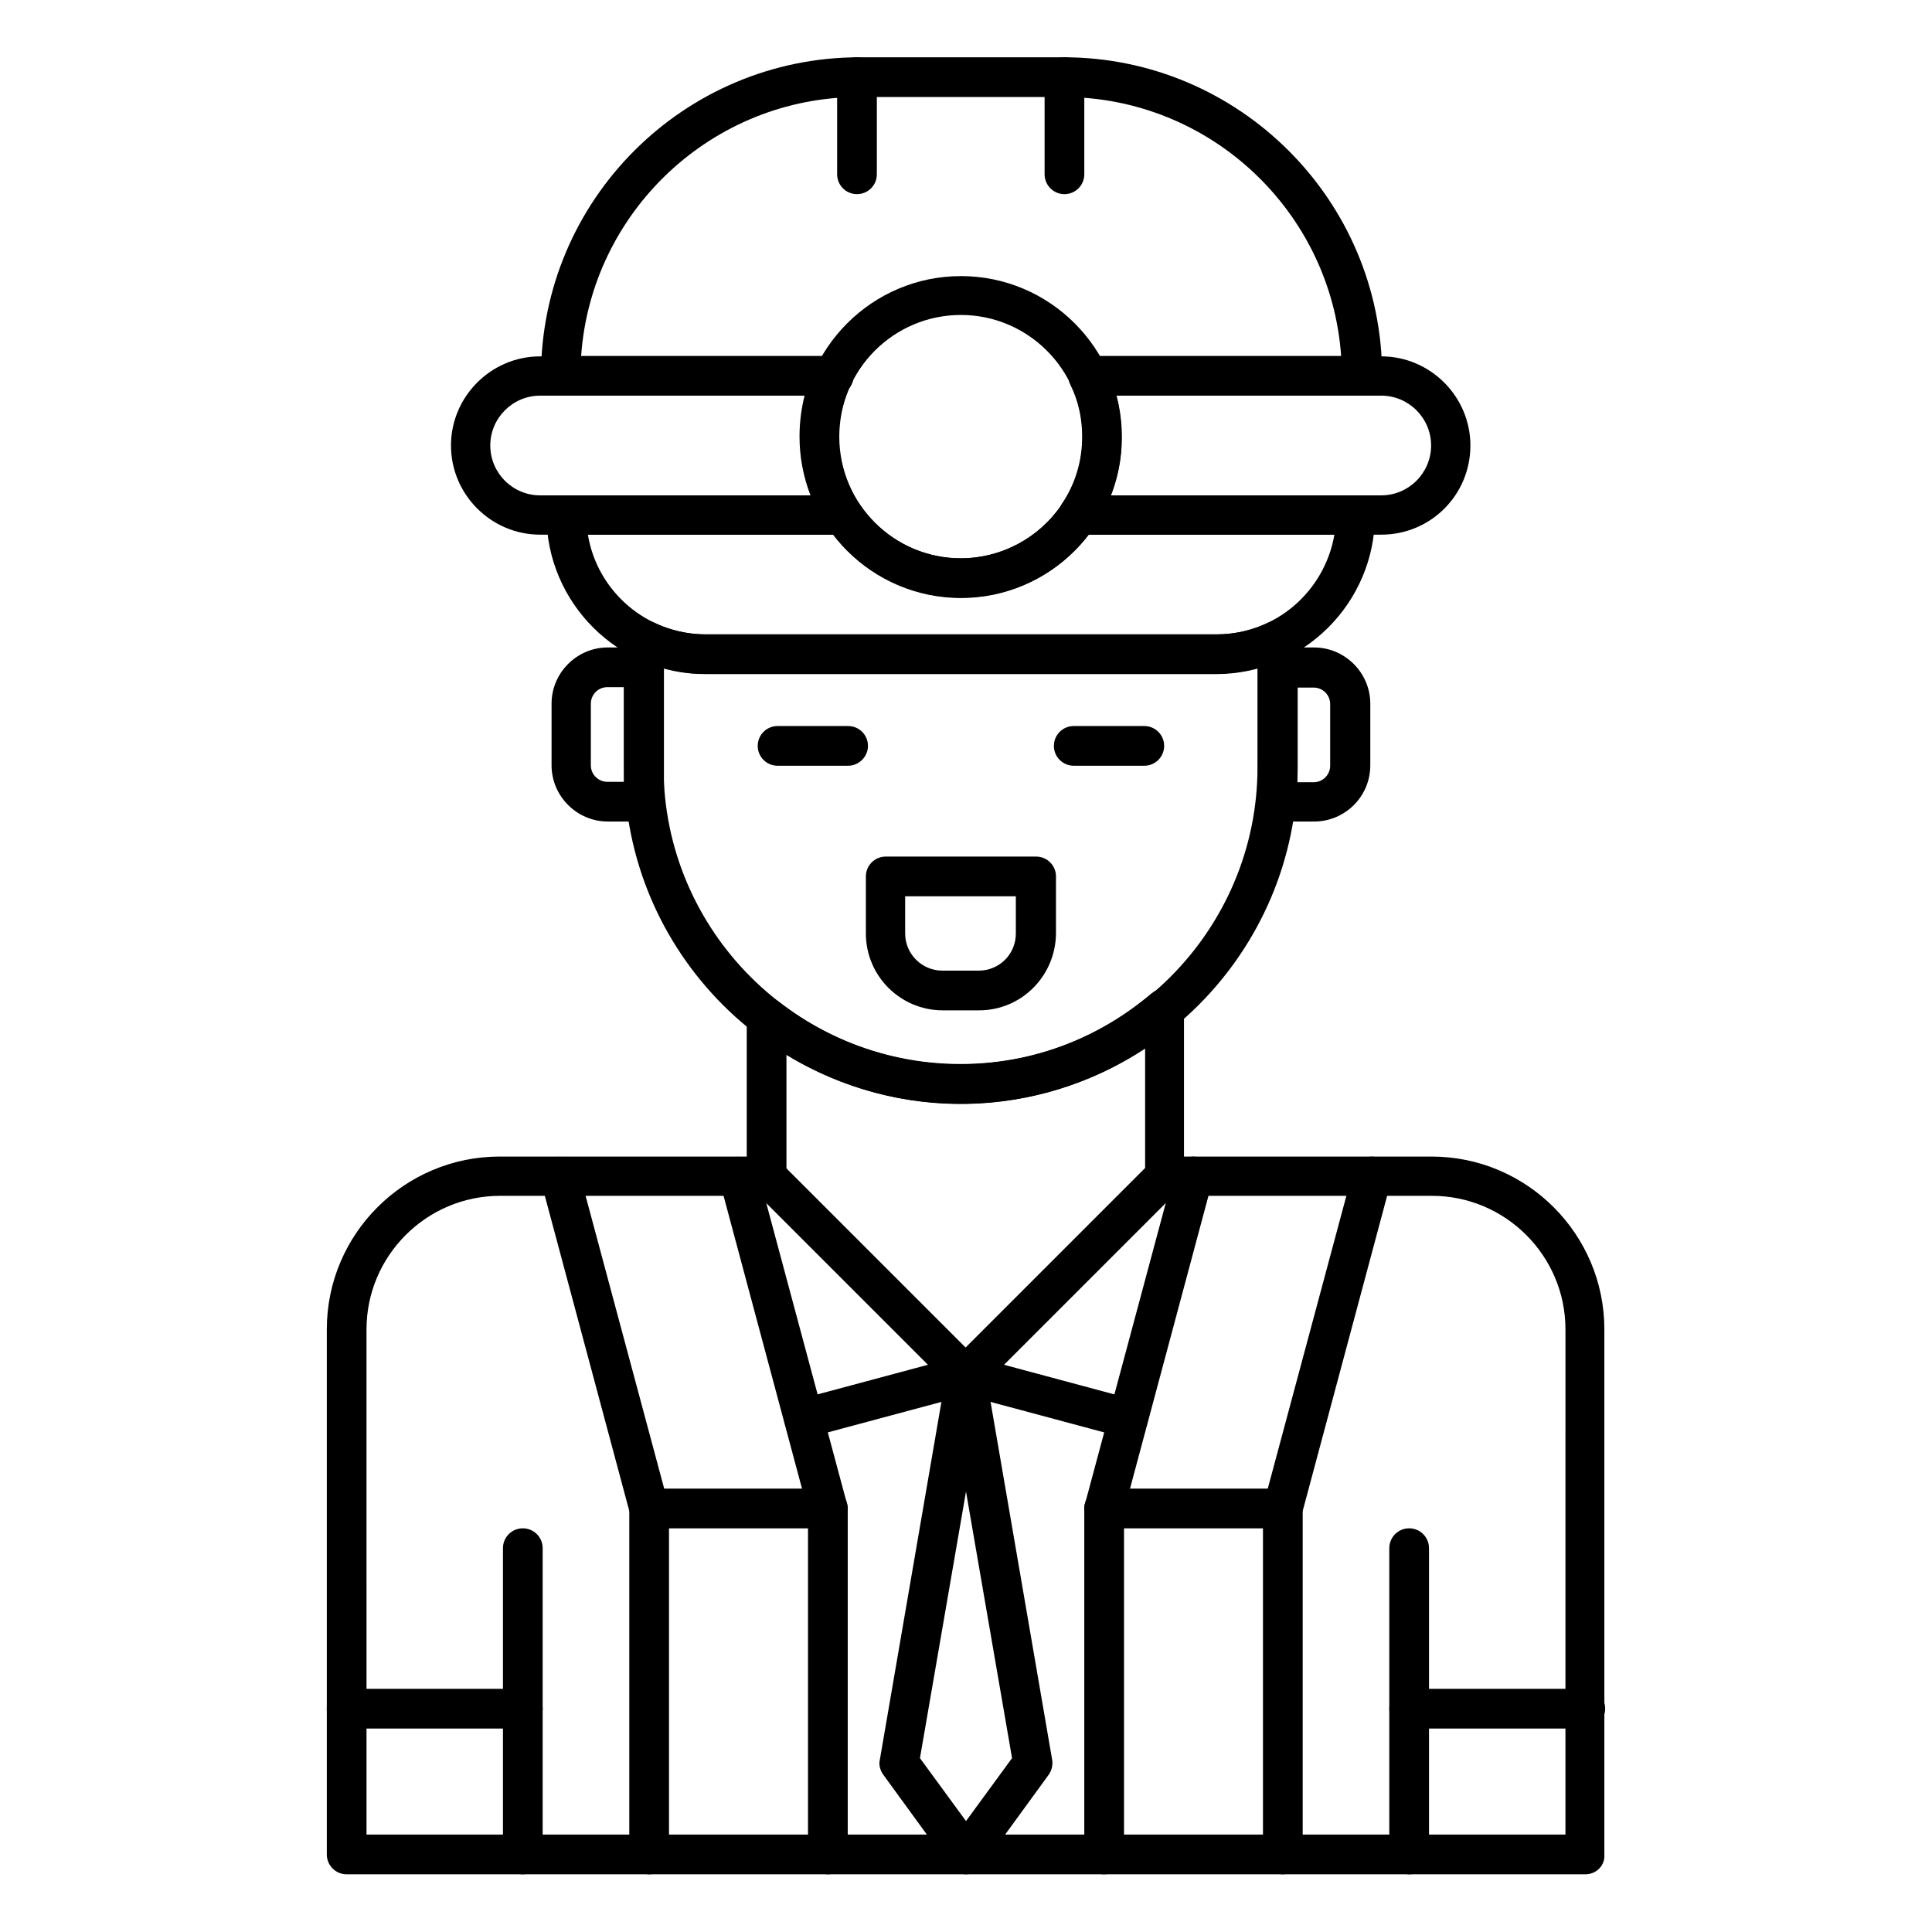 <?xml version="1.0" encoding="UTF-8"?>
<!-- Uploaded to: ICON Repo, www.iconrepo.com, Generator: ICON Repo Mixer Tools -->
<svg fill="#000000" width="800px" height="800px" version="1.1" viewBox="144 144 512 512" xmlns="http://www.w3.org/2000/svg">
 <g>
  <path d="m564.13 640.71h-328.26c-2.91 0-5.262-2.352-5.262-5.262v-139.16c0-25.301 20.602-45.789 45.789-45.789h70.758c1.344 0 2.688 0.559 3.695 1.566l49.039 49.039 49.039-49.039c1.008-1.008 2.352-1.566 3.695-1.566h70.758c25.301 0 45.789 20.602 45.789 45.789v139.16c0.223 2.91-2.129 5.262-5.039 5.262zm-323-10.523h317.73l0.004-133.9c0-19.48-15.898-35.379-35.379-35.379h-68.629l-51.164 51.164c-2.016 2.016-5.375 2.016-7.391 0l-51.164-51.164h-68.629c-19.48 0-35.379 15.898-35.379 35.379z"/>
  <path d="m517.44 640.71c-2.91 0-5.262-2.352-5.262-5.262v-81.168c0-2.91 2.352-5.262 5.262-5.262s5.262 2.352 5.262 5.262v81.168c0 2.91-2.352 5.262-5.262 5.262z"/>
  <path d="m282.55 640.71c-2.91 0-5.262-2.352-5.262-5.262v-81.168c0-2.91 2.352-5.262 5.262-5.262 2.91 0 5.262 2.352 5.262 5.262v81.168c0 2.91-2.352 5.262-5.262 5.262z"/>
  <path d="m282.55 602.08h-46.688c-2.91 0-5.262-2.352-5.262-5.262 0-2.91 2.352-5.262 5.262-5.262h46.688c2.91 0 5.262 2.352 5.262 5.262 0 2.91-2.352 5.262-5.262 5.262z"/>
  <path d="m564.13 602.08h-46.688c-2.91 0-5.262-2.352-5.262-5.262 0-2.91 2.352-5.262 5.262-5.262h46.688c2.91 0 5.262 2.352 5.262 5.262 0 2.91-2.352 5.262-5.262 5.262z"/>
  <path d="m316.03 640.71c-2.91 0-5.262-2.352-5.262-5.262v-91.02l-23.402-87.328c-0.785-2.801 0.895-5.711 3.695-6.383s5.711 0.895 6.383 3.695l23.625 88c0.113 0.449 0.223 0.895 0.223 1.344v91.691c0 2.91-2.352 5.262-5.262 5.262z"/>
  <path d="m363.39 640.71c-2.91 0-5.262-2.352-5.262-5.262v-91.02l-23.398-87.328c-0.785-2.801 0.895-5.711 3.695-6.383s5.711 0.895 6.383 3.695l23.625 88c0.113 0.449 0.223 0.895 0.223 1.344v91.691c-0.004 2.91-2.352 5.262-5.266 5.262z"/>
  <path d="m483.96 640.71c-2.91 0-5.262-2.352-5.262-5.262v-91.691c0-0.449 0-0.895 0.223-1.344l23.625-88c0.785-2.801 3.582-4.477 6.383-3.695 2.801 0.785 4.477 3.582 3.695 6.383l-23.398 87.328v91.023c0 2.906-2.352 5.258-5.266 5.258z"/>
  <path d="m436.61 640.71c-2.91 0-5.262-2.352-5.262-5.262v-91.691c0-0.449 0-0.895 0.223-1.344l23.625-88c0.785-2.801 3.695-4.477 6.383-3.695 2.801 0.785 4.477 3.582 3.695 6.383l-23.398 87.328v91.023c-0.004 2.906-2.356 5.258-5.266 5.258z"/>
  <path d="m442.99 525.17c-0.449 0-0.895 0-1.344-0.223l-42.992-11.531c-2.801-0.785-4.477-3.582-3.695-6.383 0.785-2.801 3.582-4.477 6.383-3.695l42.992 11.531c2.801 0.785 4.477 3.582 3.695 6.383-0.562 2.352-2.691 3.918-5.039 3.918z"/>
  <path d="m357.01 525.17c-2.352 0-4.367-1.566-5.039-3.918-0.785-2.801 0.895-5.711 3.695-6.383l42.992-11.531c2.801-0.785 5.711 0.895 6.383 3.695 0.785 2.801-0.895 5.711-3.695 6.383l-42.992 11.531c-0.449 0.223-0.898 0.223-1.344 0.223z"/>
  <path d="m452.73 460.9c-2.91 0-5.262-2.352-5.262-5.262v-33.922c-28.773 19.145-65.496 19.816-95.051 1.793v32.133c0 2.91-2.352 5.262-5.262 5.262s-5.262-2.352-5.262-5.262v-42.098c0-2.016 1.121-3.805 2.91-4.703 1.793-0.895 3.918-0.672 5.484 0.559 29.559 22.953 70.199 22.168 98.859-2.129 1.566-1.344 3.695-1.566 5.598-0.785 1.793 0.895 3.023 2.688 3.023 4.703v44.336c0.223 3.023-2.129 5.375-5.039 5.375z"/>
  <path d="m398.66 436.5c-49.148 0-89.23-39.969-89.23-89.23v-33.699c0-1.793 0.895-3.469 2.465-4.477 1.566-1.008 3.469-1.008 5.148-0.223 4.367 2.129 9.07 3.246 13.996 3.246h135.36c4.926 0 9.629-1.121 13.996-3.246 1.68-0.785 3.582-0.672 5.039 0.223 1.566 1.008 2.465 2.688 2.465 4.477v33.699c-0.117 49.148-40.086 89.23-89.234 89.23zm-78.82-115.43v26.199c0 43.441 35.379 78.707 78.707 78.707 43.441 0 78.707-35.379 78.707-78.707v-26.199c-3.582 1.008-7.277 1.457-11.082 1.457h-135.25c-3.809 0.113-7.504-0.449-11.086-1.457z"/>
  <path d="m466.28 322.64h-135.36c-23.176 0-42.098-18.922-42.098-42.098 0-2.91 2.352-5.262 5.262-5.262h73.332c1.793 0 3.359 0.895 4.367 2.352 6.047 8.957 16.012 14.332 26.758 14.332 10.746 0 20.824-5.375 26.871-14.332 1.008-1.457 2.574-2.352 4.367-2.352h73.332c2.91 0 5.262 2.352 5.262 5.262 0 23.176-18.922 42.098-42.098 42.098zm-166.48-36.945c2.465 15.004 15.562 26.422 31.234 26.422h135.36c15.676 0 28.66-11.418 31.234-26.422h-65.156c-8.062 10.523-20.488 16.684-33.812 16.684-13.324 0-25.75-6.156-33.812-16.684z"/>
  <path d="m510.05 285.69h-80.273c-1.902 0-3.695-1.008-4.59-2.801-0.895-1.793-0.785-3.805 0.223-5.375 3.582-5.262 5.375-11.418 5.375-17.801 0-4.812-1.008-9.516-3.137-13.77-0.785-1.566-0.672-3.582 0.336-5.039 1.008-1.457 2.688-2.465 4.477-2.465h77.586c12.988 0 23.625 10.637 23.625 23.625 0 13.098-10.523 23.625-23.621 23.625zm-71.656-10.414h71.652c7.277 0 13.211-5.934 13.211-13.211 0.004-7.277-5.93-13.211-13.207-13.211h-70.199c0.895 3.469 1.344 7.164 1.344 10.859 0.113 5.375-0.895 10.637-2.801 15.562zm-70.98 10.414h-80.273c-12.988 0-23.625-10.637-23.625-23.625 0-12.988 10.637-23.625 23.625-23.625h77.586c1.793 0 3.469 0.895 4.367 2.465 1.008 1.566 1.121 3.469 0.336 5.039-2.129 4.367-3.137 8.957-3.137 13.77 0 6.383 1.902 12.539 5.375 17.801 1.121 1.566 1.23 3.695 0.223 5.375-0.781 1.793-2.574 2.801-4.477 2.801zm-80.273-36.836c-7.277 0-13.211 5.934-13.211 13.211s5.934 13.211 13.211 13.211h71.652c-1.902-4.926-2.91-10.188-2.91-15.562 0-3.695 0.449-7.391 1.344-10.859z"/>
  <path d="m504.79 248.86h-72.324c-2.91 0-5.262-2.352-5.262-5.262s2.352-5.262 5.262-5.262h66.949c-2.688-38.289-34.707-68.629-73.668-68.629h-54.074c-38.961 0-70.98 30.34-73.668 68.629h66.949c2.91 0 5.262 2.352 5.262 5.262s-2.352 5.262-5.262 5.262h-72.324c-2.91 0-5.262-2.352-5.262-5.262 0-46.574 37.84-84.418 84.418-84.418h54.074c46.461 0 84.418 37.84 84.418 84.418-0.223 2.91-2.574 5.262-5.488 5.262z"/>
  <path d="m398.66 302.48c-23.512 0-42.656-19.145-42.656-42.656s19.145-42.656 42.656-42.656 42.656 19.145 42.656 42.656-19.145 42.656-42.656 42.656zm0-75.012c-17.801 0-32.242 14.441-32.242 32.242 0 17.801 14.441 32.242 32.242 32.242s32.242-14.441 32.242-32.242c0-17.801-14.555-32.242-32.242-32.242z"/>
  <path d="m371.11 195.45c-2.91 0-5.262-2.352-5.262-5.262v-25.75c0-2.91 2.352-5.262 5.262-5.262 2.91 0 5.262 2.352 5.262 5.262v25.75c0 2.91-2.352 5.262-5.262 5.262z"/>
  <path d="m426.09 195.45c-2.91 0-5.262-2.352-5.262-5.262v-25.75c0-2.91 2.352-5.262 5.262-5.262 2.91 0 5.262 2.352 5.262 5.262v25.75c0 2.91-2.352 5.262-5.262 5.262z"/>
  <path d="m492.25 361.71h-9.629c-2.91 0-5.262-2.352-5.262-5.262v-35.602c0-2.91 2.352-5.262 5.262-5.262h9.629c8.172 0 14.891 6.719 14.891 14.891v16.348c0 8.277-6.715 14.887-14.891 14.887zm-4.477-10.414h4.367c2.465 0 4.367-2.016 4.367-4.367v-16.348c0-2.465-2.016-4.367-4.367-4.367h-4.367z"/>
  <path d="m314.69 361.71h-9.629c-8.172 0-14.891-6.719-14.891-14.891v-16.348c0-8.172 6.719-14.891 14.891-14.891h9.629c2.91 0 5.262 2.352 5.262 5.262v35.602c-0.113 2.914-2.465 5.266-5.262 5.266zm-9.742-35.605c-2.465 0-4.367 2.016-4.367 4.367v16.348c0 2.465 2.016 4.367 4.367 4.367h4.367v-25.082z"/>
  <path d="m400 640.71c-1.68 0-3.246-0.785-4.254-2.129l-17.688-24.293c-0.785-1.121-1.23-2.574-0.895-3.918l17.688-102.78c0.449-2.465 2.574-4.367 5.148-4.367s4.703 1.793 5.148 4.367l17.688 102.78c0.223 1.344-0.113 2.801-0.895 3.918l-17.688 24.293c-1.008 1.344-2.574 2.129-4.254 2.129zm-12.203-30.789 12.203 16.684 12.203-16.684-12.203-70.645z"/>
  <path d="m403.47 411.75h-9.629c-11.195 0-20.375-9.07-20.375-20.375v-15.113c0-2.91 2.352-5.262 5.262-5.262h39.855c2.91 0 5.262 2.352 5.262 5.262v15.113c-0.109 11.305-9.18 20.375-20.375 20.375zm-19.594-30.227v9.852c0 5.484 4.477 9.852 9.852 9.852h9.629c5.484 0 9.852-4.367 9.852-9.852v-9.852z"/>
  <path d="m368.76 346.93h-18.695c-2.91 0-5.262-2.352-5.262-5.262 0-2.91 2.352-5.262 5.262-5.262h18.695c2.91 0 5.262 2.352 5.262 5.262 0 2.91-2.461 5.262-5.262 5.262z"/>
  <path d="m447.25 346.93h-18.695c-2.91 0-5.262-2.352-5.262-5.262 0-2.91 2.352-5.262 5.262-5.262h18.695c2.91 0 5.262 2.352 5.262 5.262 0 2.91-2.352 5.262-5.262 5.262z"/>
  <path d="m363.39 549.02h-47.355c-2.91 0-5.262-2.352-5.262-5.262s2.352-5.262 5.262-5.262h47.359c2.91 0 5.262 2.352 5.262 5.262-0.004 2.91-2.352 5.262-5.266 5.262z"/>
  <path d="m483.96 549.02h-47.359c-2.91 0-5.262-2.352-5.262-5.262s2.352-5.262 5.262-5.262l47.359-0.004c2.91 0 5.262 2.352 5.262 5.262 0.004 2.914-2.348 5.266-5.262 5.266z"/>
 </g>
</svg>